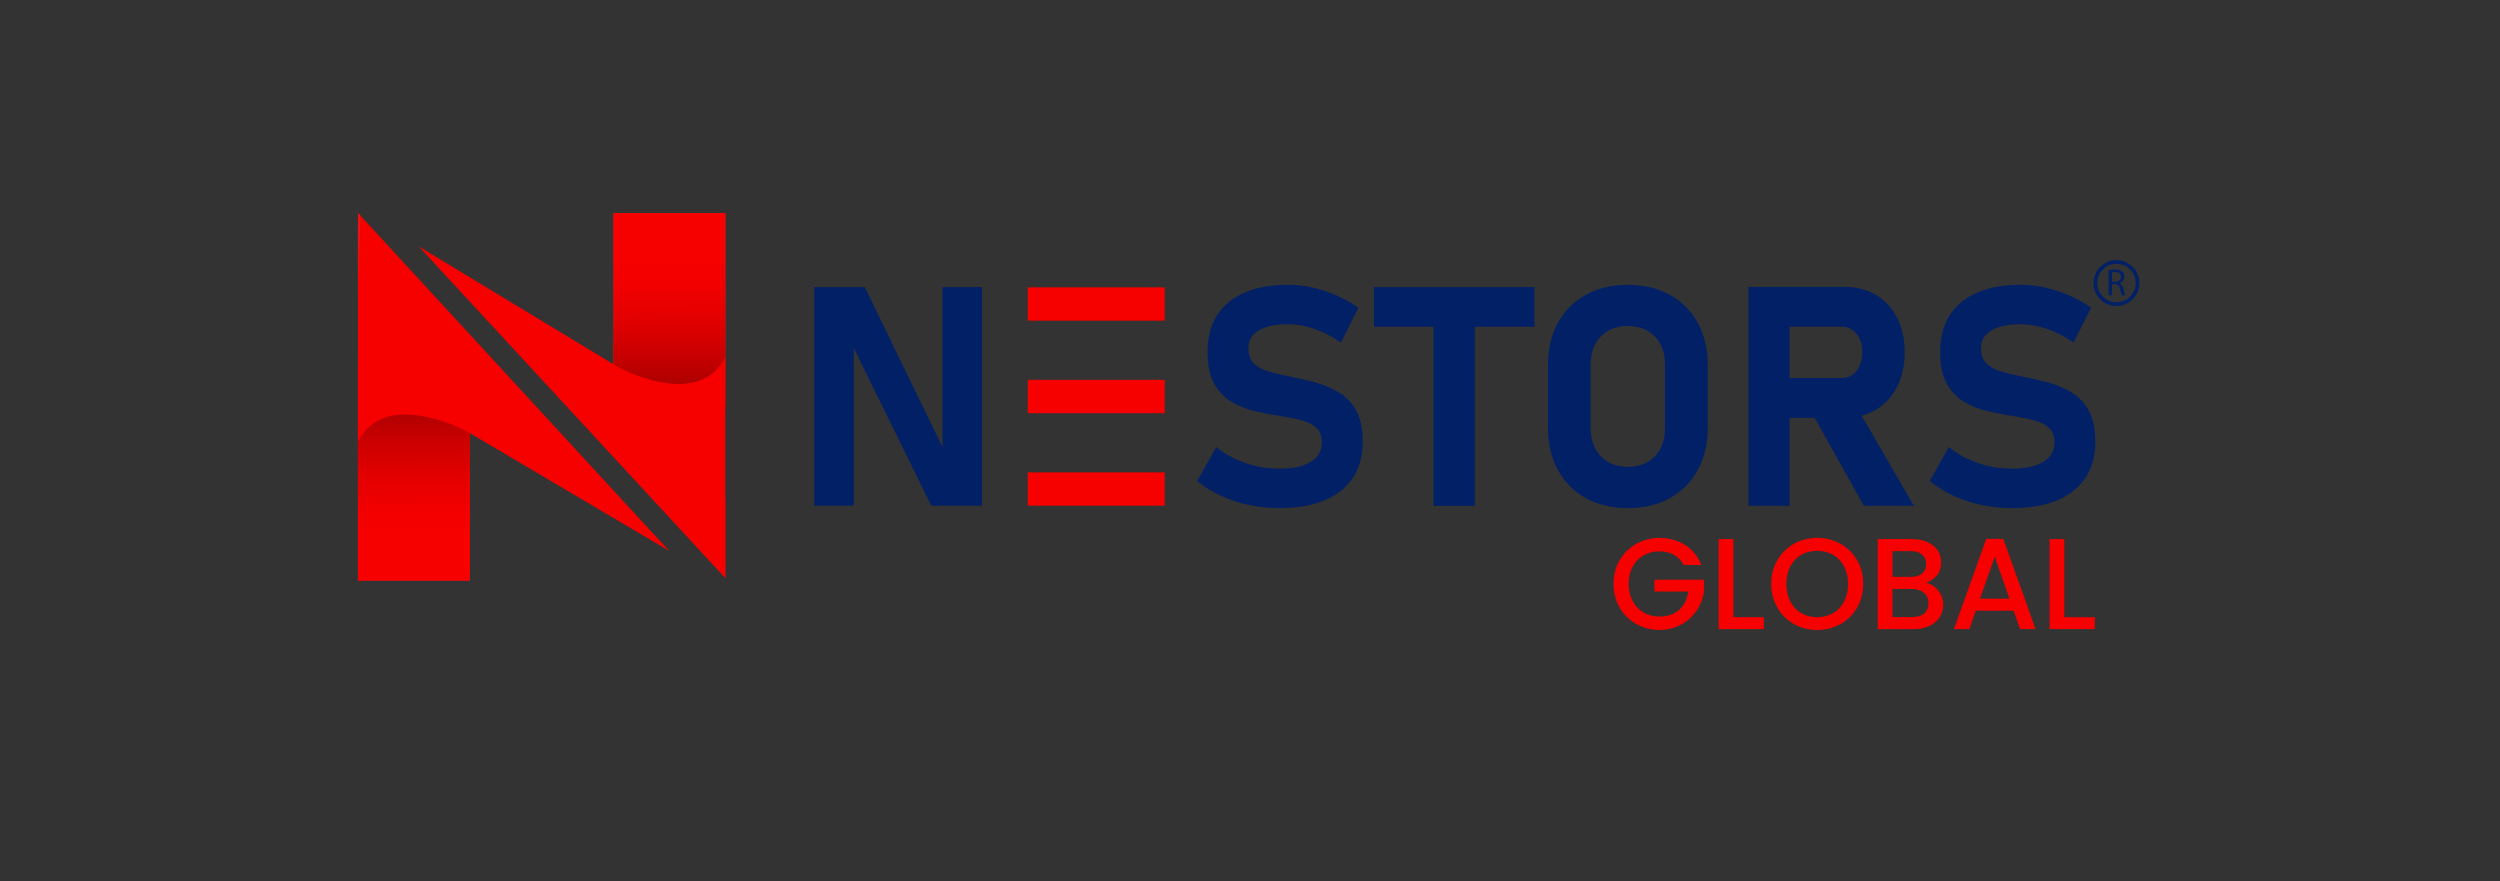 <?xml version="1.0" encoding="utf-8"?>
<!-- Generator: Adobe Illustrator 25.2.0, SVG Export Plug-In . SVG Version: 6.00 Build 0)  -->
<svg version="1.1" xmlns="http://www.w3.org/2000/svg" xmlns:xlink="http://www.w3.org/1999/xlink" x="0px" y="0px"
	 viewBox="0 0 675.57 238.15" style="enable-background:new 0 0 675.57 238.15;" xml:space="preserve">
<rect x="0" y="0" width="675.57" height="238.15" fill="#333333" stroke="none"/>
<style type="text/css">
	.st0{fill:#012066;}
	.st1{fill:#F70000;}
	.st2{fill:none;stroke:#012066;stroke-miterlimit:10;}
	.st3{fill:#E61C1C;}
	.st4{fill:url(#SVGID_1_);}
	.st5{fill:url(#SVGID_2_);}
	.st6{fill:url(#SVGID_3_);}
	.st7{fill:#E81313;}
	.st8{fill:#080E1C;}
	.st9{fill:#FFFFFF;}
	.st10{fill:none;stroke:#FFFFFF;stroke-miterlimit:10;}
	.st11{fill:url(#SVGID_4_);}
	.st12{fill:url(#SVGID_5_);}
	.st13{fill:url(#SVGID_6_);}
</style>
<g id="Nestors">
</g>
<g id="Rectangle_6">
</g>
<g id="Rectangle_2_1_">
</g>
<g id="Rectangle_2_copy_2">
</g>
<g id="Global">
</g>
<g id="opt_2">
	<g>
		<g>
			<path class="st0" d="M220.06,136.65V77.57h13.62l22,45.3l-0.98,1.06V77.57h10.65v59.08h-13.7l-21.92-44.61l0.98-1.06v45.66
				H220.06z"/>
			<path class="st0" d="M345.73,137.3c-2.82,0-5.58-0.28-8.27-0.85c-2.7-0.57-5.23-1.4-7.58-2.5c-2.36-1.1-4.49-2.42-6.38-3.96
				l5.16-9.19c2.28,1.87,4.91,3.31,7.89,4.33c2.98,1.02,6.04,1.52,9.19,1.52c3.63,0,6.45-0.62,8.46-1.85
				c2.01-1.23,3.01-2.97,3.01-5.23v-0.04c0-1.71-0.5-3.02-1.5-3.92c-1-0.91-2.32-1.58-3.96-2.01c-1.64-0.43-3.42-0.8-5.35-1.1
				c-2.3-0.35-4.64-0.79-6.99-1.32c-2.36-0.53-4.53-1.37-6.51-2.52c-1.98-1.15-3.57-2.8-4.78-4.94c-1.21-2.14-1.81-5-1.81-8.58V95.1
				c0-5.77,1.9-10.24,5.69-13.4c3.8-3.16,9.16-4.74,16.1-4.74c3.2,0,6.45,0.54,9.76,1.61c3.31,1.07,6.38,2.6,9.23,4.57l-4.72,9.43
				c-2.28-1.6-4.66-2.83-7.14-3.68s-4.86-1.28-7.14-1.28c-3.42,0-6.06,0.56-7.93,1.69c-1.87,1.12-2.81,2.7-2.81,4.74v0.04
				c0,1.9,0.56,3.33,1.67,4.31c1.11,0.98,2.56,1.7,4.35,2.18c1.79,0.47,3.71,0.91,5.77,1.32c2.28,0.43,4.54,0.97,6.79,1.61
				c2.25,0.64,4.31,1.55,6.18,2.74c1.87,1.19,3.36,2.83,4.47,4.92c1.11,2.09,1.67,4.8,1.67,8.13v0.08c0,5.69-1.97,10.1-5.9,13.24
				C358.43,135.74,352.89,137.3,345.73,137.3z"/>
			<path class="st0" d="M371.29,88.3V77.57h43.35V88.3H371.29z M387.39,136.69V82.41h11.14v54.29H387.39z"/>
			<path class="st0" d="M439.89,137.3c-4.34,0-8.13-0.9-11.37-2.7c-3.24-1.8-5.75-4.34-7.54-7.62c-1.79-3.28-2.68-7.1-2.68-11.47
				V98.76c0-4.39,0.89-8.22,2.68-11.49c1.79-3.27,4.3-5.8,7.54-7.6c3.24-1.8,7.03-2.7,11.37-2.7c4.34,0,8.13,0.9,11.37,2.7
				c3.24,1.8,5.75,4.34,7.54,7.6c1.79,3.27,2.68,7.1,2.68,11.49v16.75c0,4.37-0.89,8.19-2.68,11.47c-1.79,3.28-4.3,5.82-7.54,7.62
				C448.01,136.4,444.23,137.3,439.89,137.3z M439.89,126.16c3.04,0,5.47-0.95,7.3-2.85c1.83-1.9,2.74-4.41,2.74-7.52V98.47
				c0-3.14-0.92-5.66-2.74-7.54c-1.83-1.88-4.26-2.83-7.3-2.83c-3.04,0-5.47,0.94-7.3,2.83c-1.83,1.88-2.74,4.4-2.74,7.54v17.32
				c0,3.12,0.92,5.63,2.74,7.52C434.42,125.21,436.85,126.16,439.89,126.16z"/>
			<path class="st0" d="M472.46,136.69V77.53h11.14v59.16H472.46z M476.89,112.91v-10.74h20.58c1.73,0,3.12-0.64,4.17-1.91
				c1.04-1.27,1.58-2.95,1.61-5.04c0-2.09-0.52-3.77-1.57-5.04c-1.04-1.27-2.45-1.91-4.21-1.91h-20.58V77.53h21.47
				c3.28,0,6.15,0.73,8.6,2.2c2.45,1.46,4.36,3.52,5.71,6.18c1.36,2.66,2.03,5.76,2.03,9.31s-0.69,6.66-2.05,9.31
				c-1.37,2.66-3.27,4.72-5.71,6.18s-5.3,2.2-8.58,2.2H476.89z M503.69,136.69l-14.35-25.62l11.91-1.87l15.94,27.49H503.69z"/>
			<path class="st0" d="M543.7,137.3c-2.82,0-5.58-0.28-8.27-0.85c-2.7-0.57-5.23-1.4-7.58-2.5c-2.36-1.1-4.49-2.42-6.38-3.96
				l5.16-9.19c2.28,1.87,4.91,3.31,7.89,4.33c2.98,1.02,6.04,1.52,9.19,1.52c3.63,0,6.45-0.62,8.46-1.85
				c2.01-1.23,3.01-2.97,3.01-5.23v-0.04c0-1.71-0.5-3.02-1.5-3.92c-1-0.91-2.32-1.58-3.96-2.01c-1.64-0.43-3.42-0.8-5.35-1.1
				c-2.3-0.35-4.64-0.79-6.99-1.32c-2.36-0.53-4.53-1.37-6.51-2.52c-1.98-1.15-3.57-2.8-4.78-4.94c-1.21-2.14-1.81-5-1.81-8.58V95.1
				c0-5.77,1.9-10.24,5.69-13.4c3.8-3.16,9.16-4.74,16.1-4.74c3.2,0,6.45,0.54,9.76,1.61c3.31,1.07,6.38,2.6,9.23,4.57l-4.72,9.43
				c-2.28-1.6-4.66-2.83-7.14-3.68s-4.86-1.28-7.14-1.28c-3.42,0-6.06,0.56-7.93,1.69c-1.87,1.12-2.81,2.7-2.81,4.74v0.04
				c0,1.9,0.56,3.33,1.67,4.31c1.11,0.98,2.56,1.7,4.35,2.18c1.79,0.47,3.71,0.91,5.77,1.32c2.28,0.43,4.54,0.97,6.79,1.61
				c2.25,0.64,4.31,1.55,6.18,2.74c1.87,1.19,3.36,2.83,4.47,4.92c1.11,2.09,1.67,4.8,1.67,8.13v0.08c0,5.69-1.97,10.1-5.9,13.24
				C556.4,135.74,550.86,137.3,543.7,137.3z"/>
		</g>
		<g id="Rectangle_6_3_">
			<g>
				<rect x="277.73" y="102.65" class="st1" width="37" height="9"/>
			</g>
		</g>
		<g id="Rectangle_2">
			<g>
				<rect x="277.73" y="77.65" class="st1" width="37" height="9"/>
			</g>
		</g>
		<g id="Rectangle_2_copy_2_3_">
			<g>
				<rect x="277.73" y="127.65" class="st1" width="37" height="9"/>
			</g>
		</g>
		<g>
			<path class="st1" d="M454.97,152.67c-0.63-1.21-1.51-2.13-2.63-2.75c-1.12-0.62-2.42-0.93-3.89-0.93c-1.61,0-3.05,0.36-4.31,1.09
				c-1.26,0.72-2.25,1.75-2.96,3.08c-0.71,1.33-1.07,2.87-1.07,4.62c0,1.75,0.36,3.3,1.07,4.64c0.71,1.34,1.7,2.37,2.96,3.1
				c1.26,0.72,2.7,1.09,4.31,1.09c2.17,0,3.93-0.61,5.29-1.82c1.35-1.21,2.18-2.86,2.48-4.94h-9.14v-3.19h13.41v3.12
				c-0.26,1.89-0.93,3.63-2.01,5.22c-1.09,1.59-2.5,2.85-4.24,3.8c-1.74,0.95-3.67,1.42-5.79,1.42c-2.29,0-4.38-0.53-6.27-1.59
				c-1.89-1.06-3.39-2.54-4.5-4.43c-1.11-1.89-1.66-4.03-1.66-6.41s0.55-4.52,1.66-6.41c1.11-1.89,2.61-3.37,4.52-4.43
				c1.9-1.06,3.98-1.59,6.25-1.59c2.59,0,4.89,0.64,6.91,1.91c2.02,1.27,3.48,3.07,4.39,5.41H454.97z"/>
			<path class="st1" d="M468.41,166.78h8.23V170h-12.22v-24.33h3.99V166.78z"/>
			<path class="st1" d="M484.81,168.65c-1.9-1.06-3.41-2.54-4.52-4.45c-1.11-1.9-1.66-4.04-1.66-6.42s0.55-4.52,1.66-6.41
				c1.11-1.89,2.61-3.37,4.52-4.43c1.9-1.06,3.98-1.59,6.25-1.59c2.29,0,4.38,0.53,6.28,1.59c1.9,1.06,3.4,2.54,4.5,4.43
				c1.1,1.89,1.64,4.03,1.64,6.41s-0.55,4.52-1.64,6.42c-1.1,1.9-2.6,3.38-4.5,4.45c-1.9,1.06-4,1.59-6.28,1.59
				C488.8,170.24,486.71,169.71,484.81,168.65z M495.37,165.68c1.26-0.73,2.25-1.78,2.96-3.15c0.71-1.37,1.07-2.95,1.07-4.74
				c0-1.8-0.36-3.37-1.07-4.73c-0.71-1.35-1.7-2.39-2.96-3.12c-1.26-0.72-2.7-1.09-4.31-1.09c-1.61,0-3.05,0.36-4.31,1.09
				c-1.26,0.72-2.25,1.76-2.96,3.12c-0.71,1.35-1.07,2.93-1.07,4.73c0,1.8,0.36,3.38,1.07,4.74c0.71,1.37,1.7,2.42,2.96,3.15
				c1.26,0.73,2.7,1.1,4.31,1.1C492.67,166.78,494.11,166.41,495.37,165.68z"/>
			<path class="st1" d="M523.75,159.57c0.91,1.14,1.36,2.44,1.36,3.89c0,1.24-0.32,2.35-0.96,3.34c-0.64,0.99-1.57,1.77-2.78,2.35
				c-1.21,0.57-2.63,0.86-4.24,0.86h-9.73v-24.33h9.28c1.66,0,3.08,0.28,4.27,0.84c1.19,0.56,2.09,1.31,2.7,2.26
				c0.61,0.95,0.91,2,0.91,3.17c0,1.4-0.37,2.57-1.12,3.5c-0.75,0.93-1.75,1.62-3.01,2.07
				C521.73,157.74,522.84,158.43,523.75,159.57z M511.4,155.89h4.94c1.31,0,2.33-0.3,3.06-0.89c0.73-0.6,1.1-1.45,1.1-2.57
				c0-1.1-0.37-1.95-1.1-2.57c-0.74-0.62-1.76-0.93-3.06-0.93h-4.94V155.89z M519.97,165.76c0.77-0.65,1.16-1.56,1.16-2.73
				c0-1.19-0.41-2.14-1.23-2.84c-0.82-0.7-1.9-1.05-3.26-1.05h-5.25v7.6h5.39C518.14,166.74,519.2,166.42,519.97,165.76z"/>
			<path class="st1" d="M544.12,165.03h-10.19l-1.75,4.97h-4.17l8.72-24.36h4.62l8.72,24.36h-4.2L544.12,165.03z M543,161.77
				l-3.96-11.31l-3.99,11.31H543z"/>
			<path class="st1" d="M557.84,166.78h8.23V170h-12.22v-24.33h3.99V166.78z"/>
		</g>
		<circle class="st2" cx="571.93" cy="76.49" r="5.7"/>
		<g>
			<path class="st0" d="M569.82,72.99c0.45-0.09,1.09-0.14,1.71-0.14c0.95,0,1.56,0.17,1.99,0.56c0.35,0.31,0.54,0.78,0.54,1.31
				c0,0.91-0.57,1.51-1.3,1.76v0.03c0.53,0.18,0.85,0.68,1.01,1.39c0.23,0.96,0.39,1.63,0.53,1.89h-0.92
				c-0.11-0.19-0.27-0.79-0.46-1.65c-0.2-0.95-0.57-1.31-1.38-1.34h-0.84v2.99h-0.89V72.99z M570.71,76.13h0.91
				c0.95,0,1.55-0.52,1.55-1.31c0-0.89-0.64-1.28-1.59-1.29c-0.43,0-0.74,0.04-0.88,0.08V76.13z"/>
		</g>
		<g id="Rectangle_4_4_">
			<g>
				<rect x="165.79" y="57.6" class="st3" width="30.22" height="51.8"/>
			</g>
		</g>
		<g id="Rectangle_4_copy_4_">
			<g>
				<rect x="96.73" y="95.01" class="st3" width="30.22" height="61.87"/>
			</g>
		</g>
		
			<linearGradient id="SVGID_1_" gradientUnits="userSpaceOnUse" x1="102.425" y1="302.849" x2="102.425" y2="357.724" gradientTransform="matrix(-1 0 0 -1 214.258 440)">
			<stop  offset="0.798" style="stop-color:#F70000"/>
			<stop  offset="0.864" style="stop-color:#8E0000"/>
		</linearGradient>
		<polygon class="st4" points="126.94,153.49 96.73,153.49 96.73,100.25 126.94,100.25 		"/>
		
			<linearGradient id="SVGID_2_" gradientUnits="userSpaceOnUse" x1="-291.569" y1="262.077" x2="-291.424" y2="306.124" gradientTransform="matrix(1 0 0 1 472.418 -192.82)">
			<stop  offset="0" style="stop-color:#F70000"/>
			<stop  offset="0.17" style="stop-color:#F20000"/>
			<stop  offset="0.365" style="stop-color:#E40000"/>
			<stop  offset="0.573" style="stop-color:#CD0000"/>
			<stop  offset="0.788" style="stop-color:#AD0000"/>
			<stop  offset="0.997" style="stop-color:#870000"/>
		</linearGradient>
		<rect x="165.79" y="57.6" class="st5" width="30.22" height="53.24"/>
		
			<linearGradient id="SVGID_3_" gradientUnits="userSpaceOnUse" x1="-417.469" y1="308.121" x2="-417.325" y2="352.167" gradientTransform="matrix(-1 0 0 -1 -305.587 453.344)">
			<stop  offset="0" style="stop-color:#F70000"/>
			<stop  offset="0.17" style="stop-color:#F20000"/>
			<stop  offset="0.365" style="stop-color:#E40000"/>
			<stop  offset="0.573" style="stop-color:#CD0000"/>
			<stop  offset="0.788" style="stop-color:#AD0000"/>
			<stop  offset="0.997" style="stop-color:#870000"/>
		</linearGradient>
		<polygon class="st6" points="126.94,156.88 96.73,156.88 96.73,103.64 126.94,103.64 		"/>
		<g id="Shape_4_4_">
			<g>
				<path class="st1" d="M167.23,99.33l-53.96-32.68l82.73,89.52V96.45C188.81,111.02,167.23,99.33,167.23,99.33z"/>
			</g>
		</g>
		<polygon class="st1" points="113.32,66.69 196.01,134.78 196.01,156.16 		"/>
		<g id="Shape_4_copy_4_">
			<g>
				<path class="st1" d="M96.73,59.63v59.71c7.31-14.57,29.24-2.88,29.24-2.88l54.82,32.37L96.73,59.63z"/>
			</g>
		</g>
		<polygon class="st7" points="96.73,78.87 96.73,57.63 96.73,57.51 97.53,58.36 97.74,60.71 98.52,75.14 97.62,77.4 97.31,78.75 
			96.73,79.23 		"/>
		<g id="Shape_5_copy_4_">
			<g>
				<polygon class="st1" points="97.44,58.32 96.73,79.18 180.9,148.97 				"/>
			</g>
		</g>
	</g>
	<rect x="-1.53" y="-433.08" class="st8" width="677.11" height="179.3"/>
	<g>
		<g>
			<path class="st9" d="M228.76-96.88v-59.08h13.62l22,45.3l-0.98,1.06v-46.36h10.65v59.08h-13.7l-21.92-44.61l0.98-1.06v45.66
				H228.76z"/>
			<path class="st9" d="M354.42-96.23c-2.82,0-5.58-0.28-8.27-0.85c-2.7-0.57-5.23-1.4-7.58-2.5c-2.36-1.1-4.49-2.42-6.38-3.96
				l5.16-9.19c2.28,1.87,4.91,3.31,7.89,4.33c2.98,1.02,6.04,1.52,9.19,1.52c3.63,0,6.45-0.62,8.46-1.85
				c2.01-1.23,3.01-2.97,3.01-5.23V-114c0-1.71-0.5-3.02-1.5-3.92c-1-0.91-2.32-1.58-3.96-2.01c-1.64-0.43-3.42-0.8-5.35-1.1
				c-2.3-0.35-4.64-0.79-6.99-1.32c-2.36-0.53-4.53-1.37-6.51-2.52c-1.98-1.15-3.57-2.8-4.78-4.94c-1.21-2.14-1.81-5-1.81-8.58
				v-0.04c0-5.77,1.9-10.24,5.69-13.4c3.8-3.16,9.16-4.74,16.1-4.74c3.2,0,6.45,0.54,9.76,1.61c3.31,1.07,6.38,2.6,9.23,4.57
				l-4.72,9.43c-2.28-1.6-4.66-2.83-7.14-3.68s-4.86-1.28-7.14-1.28c-3.42,0-6.06,0.56-7.93,1.69c-1.87,1.12-2.81,2.7-2.81,4.74
				v0.04c0,1.9,0.56,3.33,1.67,4.31c1.11,0.98,2.56,1.7,4.35,2.18c1.79,0.47,3.71,0.91,5.77,1.32c2.28,0.43,4.54,0.97,6.79,1.61
				c2.25,0.64,4.31,1.55,6.18,2.74c1.87,1.19,3.36,2.83,4.47,4.92c1.11,2.09,1.67,4.8,1.67,8.13v0.08c0,5.69-1.97,10.1-5.9,13.24
				C367.12-97.8,361.58-96.23,354.42-96.23z"/>
			<path class="st9" d="M379.98-145.23v-10.73h43.35v10.73H379.98z M396.08-96.84v-54.29h11.14v54.29H396.08z"/>
			<path class="st9" d="M448.58-96.23c-4.34,0-8.13-0.9-11.37-2.7c-3.24-1.8-5.75-4.34-7.54-7.62c-1.79-3.28-2.68-7.1-2.68-11.47
				v-16.75c0-4.39,0.89-8.22,2.68-11.49c1.79-3.27,4.3-5.8,7.54-7.6c3.24-1.8,7.03-2.7,11.37-2.7c4.34,0,8.13,0.9,11.37,2.7
				c3.24,1.8,5.75,4.34,7.54,7.6c1.79,3.27,2.68,7.1,2.68,11.49v16.75c0,4.37-0.89,8.19-2.68,11.47c-1.79,3.28-4.3,5.82-7.54,7.62
				C456.71-97.13,452.92-96.23,448.58-96.23z M448.58-107.37c3.04,0,5.47-0.95,7.3-2.85c1.83-1.9,2.74-4.41,2.74-7.52v-17.32
				c0-3.14-0.92-5.66-2.74-7.54c-1.83-1.88-4.26-2.83-7.3-2.83c-3.04,0-5.47,0.94-7.3,2.83c-1.83,1.88-2.74,4.4-2.74,7.54v17.32
				c0,3.12,0.92,5.63,2.74,7.52C443.11-108.32,445.54-107.37,448.58-107.37z"/>
			<path class="st9" d="M481.15-96.84v-59.16h11.14v59.16H481.15z M485.58-120.63v-10.74h20.58c1.73,0,3.12-0.64,4.17-1.91
				c1.04-1.27,1.58-2.95,1.61-5.04c0-2.09-0.52-3.77-1.57-5.04c-1.04-1.27-2.45-1.91-4.21-1.91h-20.58v-10.73h21.47
				c3.28,0,6.15,0.73,8.6,2.2c2.45,1.46,4.36,3.52,5.71,6.18c1.36,2.66,2.03,5.76,2.03,9.31s-0.69,6.66-2.05,9.31
				c-1.37,2.66-3.27,4.72-5.71,6.18s-5.3,2.2-8.58,2.2H485.58z M512.38-96.84l-14.35-25.62l11.91-1.87l15.94,27.49H512.38z"/>
			<path class="st9" d="M552.39-96.23c-2.82,0-5.58-0.28-8.27-0.85c-2.7-0.57-5.23-1.4-7.58-2.5c-2.36-1.1-4.49-2.42-6.38-3.96
				l5.16-9.19c2.28,1.87,4.91,3.31,7.89,4.33c2.98,1.02,6.04,1.52,9.19,1.52c3.63,0,6.45-0.62,8.46-1.85
				c2.01-1.23,3.01-2.97,3.01-5.23V-114c0-1.71-0.5-3.02-1.5-3.92c-1-0.91-2.32-1.58-3.96-2.01c-1.64-0.43-3.42-0.8-5.35-1.1
				c-2.3-0.35-4.64-0.79-6.99-1.32c-2.36-0.53-4.53-1.37-6.51-2.52c-1.98-1.15-3.57-2.8-4.78-4.94c-1.21-2.14-1.81-5-1.81-8.58
				v-0.04c0-5.77,1.9-10.24,5.69-13.4c3.8-3.16,9.16-4.74,16.1-4.74c3.2,0,6.45,0.54,9.76,1.61c3.31,1.07,6.38,2.6,9.23,4.57
				l-4.72,9.43c-2.28-1.6-4.66-2.83-7.14-3.68s-4.86-1.28-7.14-1.28c-3.42,0-6.06,0.56-7.93,1.69c-1.87,1.12-2.81,2.7-2.81,4.74
				v0.04c0,1.9,0.56,3.33,1.67,4.31c1.11,0.98,2.56,1.7,4.35,2.18c1.79,0.47,3.71,0.91,5.77,1.32c2.28,0.43,4.54,0.97,6.79,1.61
				c2.25,0.64,4.31,1.55,6.18,2.74c1.87,1.19,3.36,2.83,4.47,4.92c1.11,2.09,1.67,4.8,1.67,8.13v0.08c0,5.69-1.97,10.1-5.9,13.24
				C565.09-97.8,559.55-96.23,552.39-96.23z"/>
		</g>
		<g id="Rectangle_6_2_">
			<g>
				<rect x="286.42" y="-130.89" class="st1" width="37" height="9"/>
			</g>
		</g>
		<g id="Rectangle_2_3_">
			<g>
				<rect x="286.42" y="-155.89" class="st1" width="37" height="9"/>
			</g>
		</g>
		<g id="Rectangle_2_copy_2_2_">
			<g>
				<rect x="286.42" y="-105.89" class="st1" width="37" height="9"/>
			</g>
		</g>
		<g>
			<path class="st1" d="M463.66-80.86c-0.63-1.21-1.51-2.13-2.63-2.75c-1.12-0.62-2.42-0.93-3.89-0.93c-1.61,0-3.05,0.36-4.31,1.09
				c-1.26,0.72-2.25,1.75-2.96,3.08c-0.71,1.33-1.07,2.87-1.07,4.62c0,1.75,0.36,3.3,1.07,4.64c0.71,1.34,1.7,2.37,2.96,3.1
				c1.26,0.72,2.7,1.09,4.31,1.09c2.17,0,3.93-0.61,5.29-1.82c1.35-1.21,2.18-2.86,2.48-4.94h-9.14v-3.19h13.41v3.12
				c-0.26,1.89-0.93,3.63-2.01,5.22c-1.09,1.59-2.5,2.85-4.24,3.8c-1.74,0.95-3.67,1.42-5.79,1.42c-2.29,0-4.38-0.53-6.27-1.59
				c-1.89-1.06-3.39-2.54-4.5-4.43c-1.11-1.89-1.66-4.03-1.66-6.41c0-2.38,0.55-4.52,1.66-6.41c1.11-1.89,2.61-3.37,4.52-4.43
				c1.9-1.06,3.98-1.59,6.25-1.59c2.59,0,4.89,0.64,6.91,1.91c2.02,1.27,3.48,3.07,4.39,5.41H463.66z"/>
			<path class="st1" d="M477.11-66.76h8.23v3.22h-12.22v-24.33h3.99V-66.76z"/>
			<path class="st1" d="M493.5-64.88c-1.9-1.06-3.41-2.54-4.52-4.45c-1.11-1.9-1.66-4.04-1.66-6.42c0-2.38,0.55-4.52,1.66-6.41
				c1.11-1.89,2.61-3.37,4.52-4.43c1.9-1.06,3.98-1.59,6.25-1.59c2.29,0,4.38,0.53,6.28,1.59c1.9,1.06,3.4,2.54,4.5,4.43
				c1.1,1.89,1.64,4.03,1.64,6.41c0,2.38-0.55,4.52-1.64,6.42c-1.1,1.9-2.6,3.38-4.5,4.45c-1.9,1.06-4,1.59-6.28,1.59
				C497.49-63.29,495.4-63.82,493.5-64.88z M504.06-67.86c1.26-0.73,2.25-1.78,2.96-3.15c0.71-1.37,1.07-2.95,1.07-4.74
				c0-1.8-0.36-3.37-1.07-4.73c-0.71-1.35-1.7-2.39-2.96-3.12c-1.26-0.72-2.7-1.09-4.31-1.09c-1.61,0-3.05,0.36-4.31,1.09
				c-1.26,0.72-2.25,1.76-2.96,3.12c-0.71,1.35-1.07,2.93-1.07,4.73c0,1.8,0.36,3.38,1.07,4.74c0.71,1.37,1.7,2.42,2.96,3.15
				c1.26,0.73,2.7,1.1,4.31,1.1C501.36-66.76,502.8-67.13,504.06-67.86z"/>
			<path class="st1" d="M532.44-73.97c0.91,1.14,1.36,2.44,1.36,3.89c0,1.24-0.32,2.35-0.96,3.34c-0.64,0.99-1.57,1.77-2.78,2.35
				c-1.21,0.57-2.63,0.86-4.24,0.86h-9.73v-24.33h9.28c1.66,0,3.08,0.28,4.27,0.84c1.19,0.56,2.09,1.31,2.7,2.26
				c0.61,0.95,0.91,2,0.91,3.17c0,1.4-0.37,2.57-1.12,3.5c-0.75,0.93-1.75,1.62-3.01,2.07C530.42-75.8,531.53-75.11,532.44-73.97z
				 M520.09-77.64h4.94c1.31,0,2.33-0.3,3.06-0.89c0.73-0.6,1.1-1.45,1.1-2.57c0-1.1-0.37-1.95-1.1-2.57
				c-0.74-0.62-1.76-0.93-3.06-0.93h-4.94V-77.64z M528.66-67.77c0.77-0.65,1.16-1.56,1.16-2.73c0-1.19-0.41-2.14-1.23-2.84
				c-0.82-0.7-1.9-1.05-3.26-1.05h-5.25v7.6h5.39C526.83-66.79,527.89-67.12,528.66-67.77z"/>
			<path class="st1" d="M552.81-68.51h-10.19l-1.75,4.97h-4.17l8.72-24.36h4.62l8.72,24.36h-4.2L552.81-68.51z M551.69-71.76
				l-3.96-11.31l-3.99,11.31H551.69z"/>
			<path class="st1" d="M566.54-66.76h8.23v3.22h-12.22v-24.33h3.99V-66.76z"/>
		</g>
		<circle class="st10" cx="580.62" cy="-157.04" r="5.7"/>
		<g>
			<path class="st9" d="M578.51-160.55c0.45-0.09,1.09-0.14,1.71-0.14c0.95,0,1.56,0.17,1.99,0.56c0.35,0.31,0.54,0.78,0.54,1.31
				c0,0.91-0.57,1.51-1.3,1.76v0.03c0.53,0.18,0.85,0.68,1.01,1.39c0.23,0.96,0.39,1.63,0.53,1.89h-0.92
				c-0.11-0.19-0.27-0.79-0.46-1.65c-0.2-0.95-0.57-1.31-1.38-1.34h-0.84v2.99h-0.89V-160.55z M579.4-157.41h0.91
				c0.95,0,1.55-0.52,1.55-1.31c0-0.89-0.64-1.28-1.59-1.29c-0.43,0-0.74,0.04-0.88,0.08V-157.41z"/>
		</g>
		<g id="Rectangle_4_1_">
			<g>
				<rect x="174.48" y="-175.94" class="st3" width="30.22" height="51.8"/>
			</g>
		</g>
		<g id="Rectangle_4_copy_1_">
			<g>
				<rect x="105.42" y="-138.53" class="st3" width="30.22" height="61.87"/>
			</g>
		</g>
		
			<linearGradient id="SVGID_4_" gradientUnits="userSpaceOnUse" x1="93.734" y1="536.386" x2="93.734" y2="591.26" gradientTransform="matrix(-1 0 0 -1 214.258 440)">
			<stop  offset="0.798" style="stop-color:#F70000"/>
			<stop  offset="0.864" style="stop-color:#8E0000"/>
		</linearGradient>
		<polygon class="st11" points="135.63,-80.05 105.42,-80.05 105.42,-133.29 135.63,-133.29 		"/>
		
			<linearGradient id="SVGID_5_" gradientUnits="userSpaceOnUse" x1="-282.878" y1="28.541" x2="-282.734" y2="72.588" gradientTransform="matrix(1 0 0 1 472.418 -192.82)">
			<stop  offset="0" style="stop-color:#F70000"/>
			<stop  offset="0.17" style="stop-color:#F20000"/>
			<stop  offset="0.365" style="stop-color:#E40000"/>
			<stop  offset="0.573" style="stop-color:#CD0000"/>
			<stop  offset="0.788" style="stop-color:#AD0000"/>
			<stop  offset="0.997" style="stop-color:#870000"/>
		</linearGradient>
		<rect x="174.48" y="-175.94" class="st12" width="30.22" height="53.24"/>
		
			<linearGradient id="SVGID_6_" gradientUnits="userSpaceOnUse" x1="-426.16" y1="541.657" x2="-426.015" y2="585.704" gradientTransform="matrix(-1 0 0 -1 -305.587 453.344)">
			<stop  offset="0" style="stop-color:#F70000"/>
			<stop  offset="0.17" style="stop-color:#F20000"/>
			<stop  offset="0.365" style="stop-color:#E40000"/>
			<stop  offset="0.573" style="stop-color:#CD0000"/>
			<stop  offset="0.788" style="stop-color:#AD0000"/>
			<stop  offset="0.997" style="stop-color:#870000"/>
		</linearGradient>
		<polygon class="st13" points="135.63,-76.66 105.42,-76.66 105.42,-129.89 135.63,-129.89 		"/>
		<g id="Shape_4_2_">
			<g>
				<path class="st1" d="M175.92-134.21l-53.96-32.68l82.73,89.52v-59.71C197.5-122.52,175.92-134.21,175.92-134.21z"/>
			</g>
		</g>
		<polygon class="st1" points="122.01,-166.84 204.7,-98.76 204.7,-77.38 		"/>
		<g id="Shape_4_copy_2_">
			<g>
				<path class="st1" d="M105.42-173.91v59.71c7.31-14.57,29.24-2.88,29.24-2.88l54.82,32.37L105.42-173.91z"/>
			</g>
		</g>
		<polygon class="st7" points="105.42,-154.66 105.42,-175.91 105.42,-176.03 106.22,-175.17 106.43,-172.83 107.21,-158.4 
			106.32,-156.14 106,-154.78 105.42,-154.3 		"/>
		<g id="Shape_5_copy_2_">
			<g>
				<polygon class="st1" points="106.14,-175.22 105.42,-154.35 189.59,-84.57 				"/>
			</g>
		</g>
	</g>
</g>
</svg>
